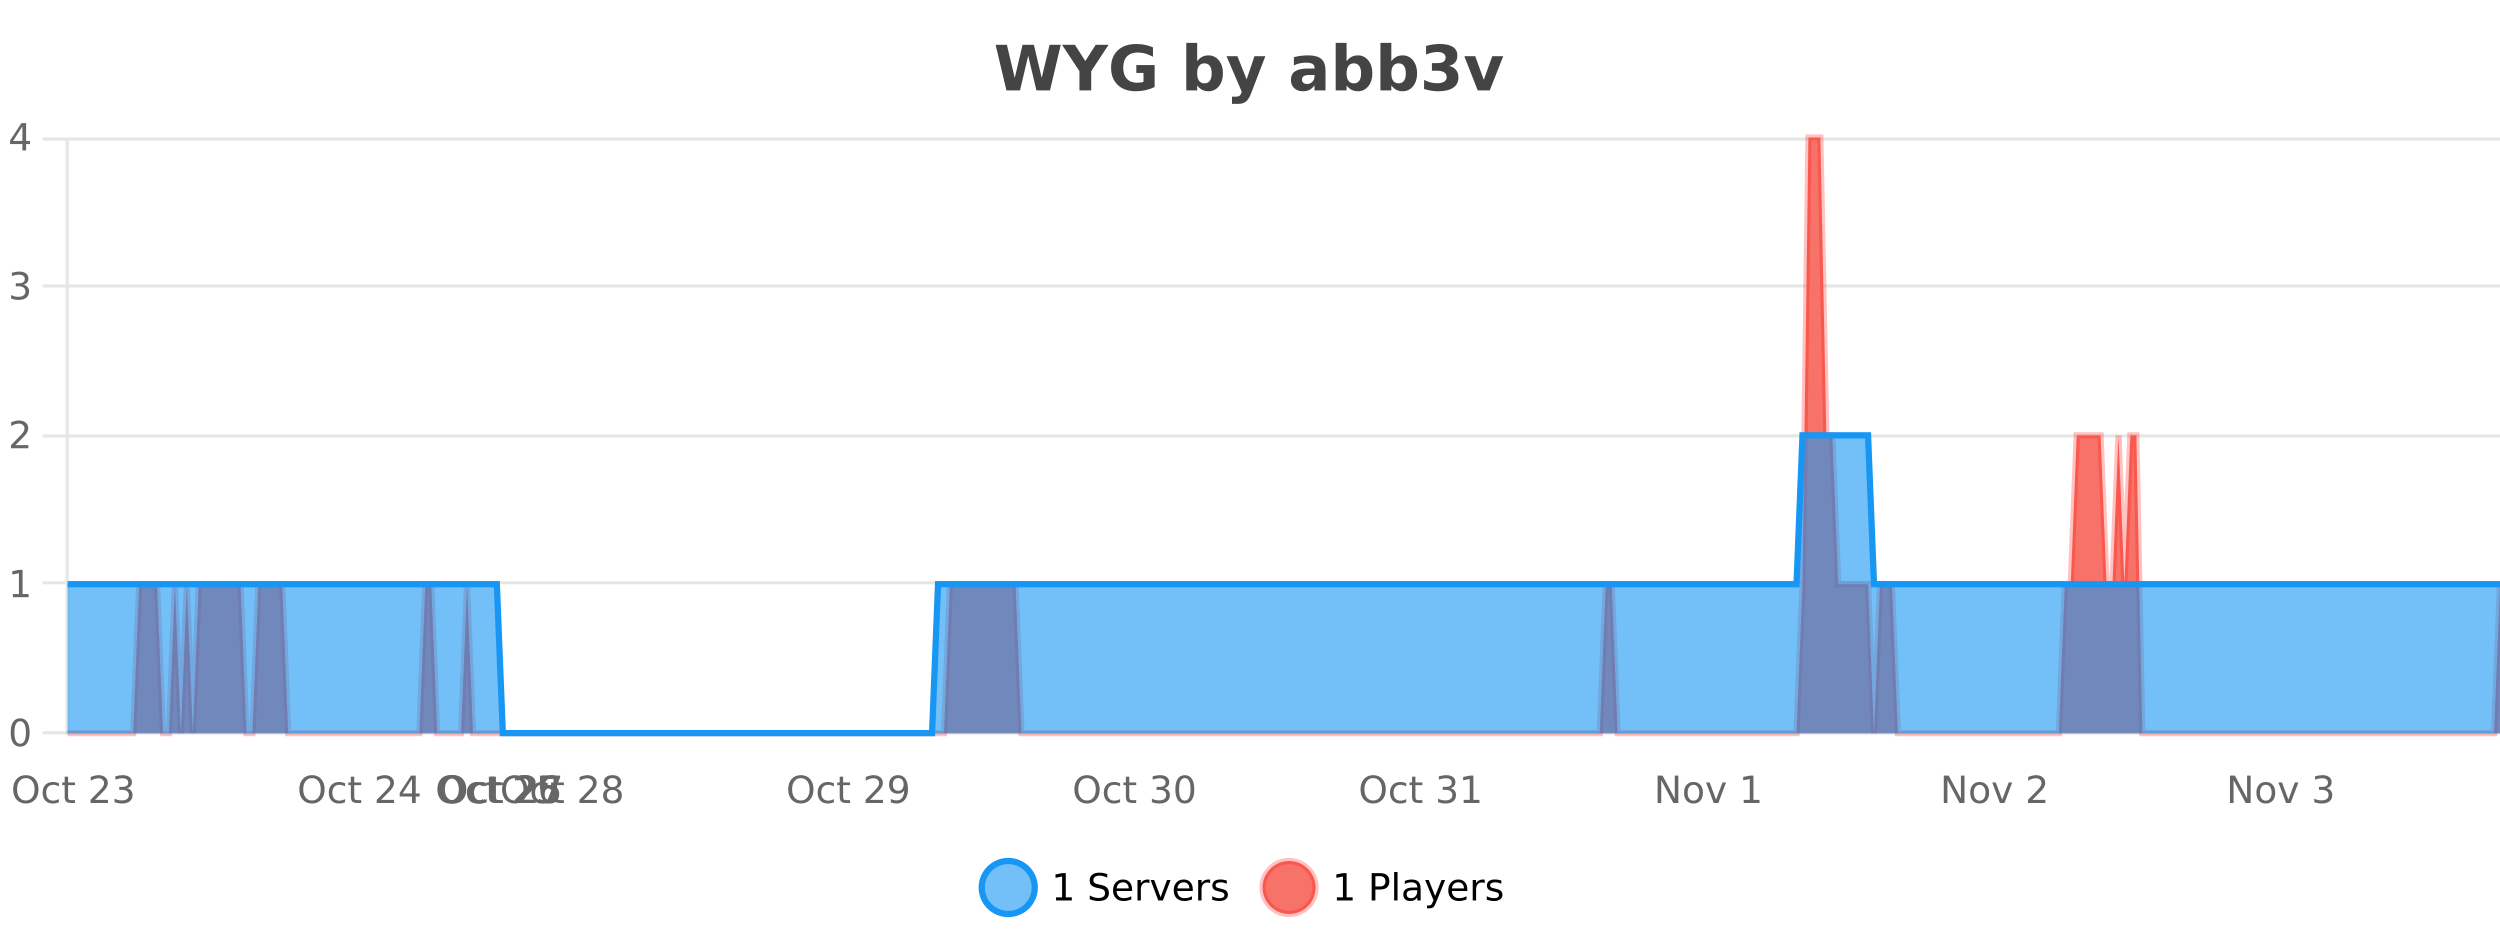 <?xml version="1.0" encoding="UTF-8"?>
<svg xmlns="http://www.w3.org/2000/svg" xmlns:xlink="http://www.w3.org/1999/xlink" width="800pt" height="300pt" viewBox="0 0 800 300" version="1.1">
<defs>
<clipPath id="clip1">
  <path d="M 285 263 L 360 263 L 360 300 L 285 300 Z M 285 263 "/>
</clipPath>
<clipPath id="clip2">
  <path d="M 375 263 L 450 263 L 450 300 L 375 300 Z M 375 263 "/>
</clipPath>
<clipPath id="clip3">
  <path d="M 21.633 44 L 800 44 L 800 234.602 L 21.633 234.602 Z M 21.633 44 "/>
</clipPath>
<clipPath id="clip4">
  <path d="M 20.633 43 L 800 43 L 800 235.602 L 20.633 235.602 Z M 20.633 43 "/>
</clipPath>
<clipPath id="clip5">
  <path d="M 21.633 139 L 800 139 L 800 234.602 L 21.633 234.602 Z M 21.633 139 "/>
</clipPath>
<clipPath id="clip6">
  <path d="M 20.633 111 L 800 111 L 800 235.602 L 20.633 235.602 Z M 20.633 111 "/>
</clipPath>
</defs>
<g id="surface1514121">
<rect x="0" y="0" width="800" height="300" style="fill:rgb(100%,100%,100%);fill-opacity:1;stroke:none;"/>
<path style="fill:none;stroke-width:1;stroke-linecap:butt;stroke-linejoin:miter;stroke:rgb(0%,0%,0%);stroke-opacity:0.098;stroke-miterlimit:10;" d="M 22 234.5 L 800 234.5 "/>
<path style="fill:none;stroke-width:1;stroke-linecap:butt;stroke-linejoin:miter;stroke:rgb(0%,0%,0%);stroke-opacity:0.098;stroke-miterlimit:10;" d="M 13.633 234.5 L 21 234.5 "/>
<path style="fill:none;stroke-width:1;stroke-linecap:butt;stroke-linejoin:miter;stroke:rgb(0%,0%,0%);stroke-opacity:0.098;stroke-miterlimit:10;" d="M 22 186.5 L 800 186.5 "/>
<path style="fill:none;stroke-width:1;stroke-linecap:butt;stroke-linejoin:miter;stroke:rgb(0%,0%,0%);stroke-opacity:0.098;stroke-miterlimit:10;" d="M 13.633 186.5 L 21 186.5 "/>
<path style="fill:none;stroke-width:1;stroke-linecap:butt;stroke-linejoin:miter;stroke:rgb(0%,0%,0%);stroke-opacity:0.098;stroke-miterlimit:10;" d="M 22 139.5 L 800 139.5 "/>
<path style="fill:none;stroke-width:1;stroke-linecap:butt;stroke-linejoin:miter;stroke:rgb(0%,0%,0%);stroke-opacity:0.098;stroke-miterlimit:10;" d="M 13.633 139.5 L 21 139.5 "/>
<path style="fill:none;stroke-width:1;stroke-linecap:butt;stroke-linejoin:miter;stroke:rgb(0%,0%,0%);stroke-opacity:0.098;stroke-miterlimit:10;" d="M 22 91.5 L 800 91.5 "/>
<path style="fill:none;stroke-width:1;stroke-linecap:butt;stroke-linejoin:miter;stroke:rgb(0%,0%,0%);stroke-opacity:0.098;stroke-miterlimit:10;" d="M 13.633 91.5 L 21 91.5 "/>
<path style="fill:none;stroke-width:1;stroke-linecap:butt;stroke-linejoin:miter;stroke:rgb(0%,0%,0%);stroke-opacity:0.098;stroke-miterlimit:10;" d="M 22 44.5 L 800 44.5 "/>
<path style="fill:none;stroke-width:1;stroke-linecap:butt;stroke-linejoin:miter;stroke:rgb(0%,0%,0%);stroke-opacity:0.098;stroke-miterlimit:10;" d="M 13.633 44.5 L 21 44.5 "/>
<path style=" stroke:none;fill-rule:nonzero;fill:rgb(9.02%,58.824%,95.294%);fill-opacity:0.6;" d="M 331.121 284 C 331.121 288.688 327.324 292.484 322.637 292.484 C 317.953 292.484 314.152 288.688 314.152 284 C 314.152 279.312 317.953 275.516 322.637 275.516 C 327.324 275.516 331.121 279.312 331.121 284 Z M 331.121 284 "/>
<g clip-path="url(#clip1)" clip-rule="nonzero">
<path style="fill:none;stroke-width:2;stroke-linecap:butt;stroke-linejoin:miter;stroke:rgb(9.02%,58.824%,95.294%);stroke-opacity:1;stroke-miterlimit:10;" d="M 331.121 284 C 331.121 288.688 327.324 292.484 322.637 292.484 C 317.953 292.484 314.152 288.688 314.152 284 C 314.152 279.312 317.953 275.516 322.637 275.516 C 327.324 275.516 331.121 279.312 331.121 284 Z M 331.121 284 "/>
</g>
<path style=" stroke:none;fill-rule:nonzero;fill:rgb(0%,0%,0%);fill-opacity:1;" d="M 337.938 287.156 L 339.875 287.156 L 339.875 280.484 L 337.766 280.906 L 337.766 279.828 L 339.859 279.406 L 341.047 279.406 L 341.047 287.156 L 342.984 287.156 L 342.984 288.156 L 337.938 288.156 Z M 354.32 279.688 L 354.32 280.844 C 353.871 280.637 353.445 280.48 353.039 280.375 C 352.641 280.262 352.262 280.203 351.898 280.203 C 351.25 280.203 350.75 280.328 350.398 280.578 C 350.055 280.828 349.883 281.188 349.883 281.656 C 349.883 282.043 349.996 282.336 350.227 282.531 C 350.453 282.73 350.898 282.887 351.555 283 L 352.258 283.156 C 353.141 283.324 353.793 283.621 354.211 284.047 C 354.637 284.465 354.852 285.027 354.852 285.734 C 354.852 286.59 354.562 287.234 353.992 287.672 C 353.43 288.109 352.594 288.328 351.492 288.328 C 351.086 288.328 350.648 288.281 350.18 288.188 C 349.711 288.094 349.227 287.953 348.727 287.766 L 348.727 286.547 C 349.203 286.82 349.672 287.023 350.133 287.156 C 350.602 287.293 351.055 287.359 351.492 287.359 C 352.168 287.359 352.688 287.23 353.055 286.969 C 353.43 286.699 353.617 286.32 353.617 285.828 C 353.617 285.402 353.48 285.07 353.211 284.828 C 352.949 284.578 352.516 284.398 351.914 284.281 L 351.195 284.141 C 350.309 283.965 349.668 283.688 349.273 283.312 C 348.887 282.938 348.695 282.418 348.695 281.75 C 348.695 280.969 348.965 280.359 349.508 279.922 C 350.047 279.477 350.797 279.25 351.758 279.25 C 352.172 279.25 352.59 279.289 353.008 279.359 C 353.434 279.434 353.871 279.543 354.32 279.688 Z M 362.266 284.609 L 362.266 285.125 L 357.297 285.125 C 357.348 285.875 357.57 286.445 357.969 286.828 C 358.375 287.215 358.93 287.406 359.641 287.406 C 360.055 287.406 360.457 287.359 360.844 287.266 C 361.238 287.164 361.629 287.008 362.016 286.797 L 362.016 287.828 C 361.617 287.984 361.219 288.105 360.812 288.188 C 360.406 288.281 359.992 288.328 359.578 288.328 C 358.535 288.328 357.707 288.027 357.094 287.422 C 356.477 286.809 356.172 285.98 356.172 284.938 C 356.172 283.867 356.461 283.016 357.047 282.391 C 357.629 281.758 358.41 281.438 359.391 281.438 C 360.273 281.438 360.973 281.727 361.484 282.297 C 362.004 282.859 362.266 283.633 362.266 284.609 Z M 361.188 284.281 C 361.176 283.699 361.008 283.23 360.688 282.875 C 360.363 282.523 359.938 282.344 359.406 282.344 C 358.801 282.344 358.316 282.516 357.953 282.859 C 357.598 283.203 357.395 283.684 357.344 284.297 Z M 367.836 282.594 C 367.711 282.531 367.574 282.484 367.43 282.453 C 367.293 282.414 367.137 282.391 366.961 282.391 C 366.355 282.391 365.887 282.59 365.555 282.984 C 365.23 283.383 365.07 283.953 365.07 284.703 L 365.07 288.156 L 363.992 288.156 L 363.992 281.594 L 365.07 281.594 L 365.07 282.609 C 365.297 282.215 365.594 281.922 365.961 281.734 C 366.324 281.539 366.766 281.438 367.289 281.438 C 367.359 281.438 367.438 281.445 367.523 281.453 C 367.617 281.465 367.715 281.48 367.82 281.5 Z M 368.195 281.594 L 369.336 281.594 L 371.383 287.094 L 373.445 281.594 L 374.586 281.594 L 372.117 288.156 L 370.648 288.156 Z M 381.688 284.609 L 381.688 285.125 L 376.719 285.125 C 376.77 285.875 376.992 286.445 377.391 286.828 C 377.797 287.215 378.352 287.406 379.062 287.406 C 379.477 287.406 379.879 287.359 380.266 287.266 C 380.66 287.164 381.051 287.008 381.438 286.797 L 381.438 287.828 C 381.039 287.984 380.641 288.105 380.234 288.188 C 379.828 288.281 379.414 288.328 379 288.328 C 377.957 288.328 377.129 288.027 376.516 287.422 C 375.898 286.809 375.594 285.98 375.594 284.938 C 375.594 283.867 375.883 283.016 376.469 282.391 C 377.051 281.758 377.832 281.438 378.812 281.438 C 379.695 281.438 380.395 281.727 380.906 282.297 C 381.426 282.859 381.688 283.633 381.688 284.609 Z M 380.609 284.281 C 380.598 283.699 380.43 283.23 380.109 282.875 C 379.785 282.523 379.359 282.344 378.828 282.344 C 378.223 282.344 377.738 282.516 377.375 282.859 C 377.02 283.203 376.816 283.684 376.766 284.297 Z M 387.258 282.594 C 387.133 282.531 386.996 282.484 386.852 282.453 C 386.715 282.414 386.559 282.391 386.383 282.391 C 385.777 282.391 385.309 282.59 384.977 282.984 C 384.652 283.383 384.492 283.953 384.492 284.703 L 384.492 288.156 L 383.414 288.156 L 383.414 281.594 L 384.492 281.594 L 384.492 282.609 C 384.719 282.215 385.016 281.922 385.383 281.734 C 385.746 281.539 386.188 281.438 386.711 281.438 C 386.781 281.438 386.859 281.445 386.945 281.453 C 387.039 281.465 387.137 281.48 387.242 281.5 Z M 392.562 281.781 L 392.562 282.812 C 392.258 282.656 391.941 282.543 391.609 282.469 C 391.285 282.387 390.945 282.344 390.594 282.344 C 390.062 282.344 389.66 282.43 389.391 282.594 C 389.117 282.75 388.984 282.996 388.984 283.328 C 388.984 283.578 389.078 283.777 389.266 283.922 C 389.461 284.059 389.852 284.188 390.438 284.312 L 390.797 284.406 C 391.566 284.562 392.113 284.793 392.438 285.094 C 392.758 285.398 392.922 285.812 392.922 286.344 C 392.922 286.961 392.676 287.445 392.188 287.797 C 391.707 288.152 391.047 288.328 390.203 288.328 C 389.848 288.328 389.477 288.289 389.094 288.219 C 388.719 288.156 388.32 288.059 387.906 287.922 L 387.906 286.797 C 388.301 287.008 388.691 287.164 389.078 287.266 C 389.461 287.371 389.848 287.422 390.234 287.422 C 390.734 287.422 391.117 287.34 391.391 287.172 C 391.672 286.996 391.812 286.746 391.812 286.422 C 391.812 286.133 391.711 285.906 391.516 285.75 C 391.316 285.594 390.883 285.445 390.219 285.297 L 389.844 285.219 C 389.176 285.074 388.691 284.855 388.391 284.562 C 388.098 284.273 387.953 283.875 387.953 283.375 C 387.953 282.75 388.172 282.273 388.609 281.938 C 389.047 281.605 389.664 281.438 390.469 281.438 C 390.863 281.438 391.238 281.469 391.594 281.531 C 391.945 281.586 392.27 281.668 392.562 281.781 Z M 332.637 277.016 "/>
<path style=" stroke:none;fill-rule:nonzero;fill:rgb(96.863%,44.706%,40.784%);fill-opacity:1;" d="M 420.988 284 C 420.988 288.688 417.191 292.484 412.504 292.484 C 407.82 292.484 404.02 288.688 404.02 284 C 404.02 279.312 407.82 275.516 412.504 275.516 C 417.191 275.516 420.988 279.312 420.988 284 Z M 420.988 284 "/>
<g clip-path="url(#clip2)" clip-rule="nonzero">
<path style="fill:none;stroke-width:2;stroke-linecap:butt;stroke-linejoin:miter;stroke:rgb(100%,4.706%,0%);stroke-opacity:0.247;stroke-miterlimit:10;" d="M 420.988 284 C 420.988 288.688 417.191 292.484 412.504 292.484 C 407.82 292.484 404.02 288.688 404.02 284 C 404.02 279.312 407.82 275.516 412.504 275.516 C 417.191 275.516 420.988 279.312 420.988 284 Z M 420.988 284 "/>
</g>
<path style=" stroke:none;fill-rule:nonzero;fill:rgb(0%,0%,0%);fill-opacity:1;" d="M 427.805 287.156 L 429.742 287.156 L 429.742 280.484 L 427.633 280.906 L 427.633 279.828 L 429.727 279.406 L 430.914 279.406 L 430.914 287.156 L 432.852 287.156 L 432.852 288.156 L 427.805 288.156 Z M 440.125 280.375 L 440.125 283.672 L 441.609 283.672 C 442.16 283.672 442.586 283.531 442.891 283.25 C 443.191 282.961 443.344 282.547 443.344 282.016 C 443.344 281.496 443.191 281.094 442.891 280.812 C 442.586 280.523 442.16 280.375 441.609 280.375 Z M 438.938 279.406 L 441.609 279.406 C 442.598 279.406 443.344 279.633 443.844 280.078 C 444.344 280.516 444.594 281.164 444.594 282.016 C 444.594 282.883 444.344 283.539 443.844 283.984 C 443.344 284.422 442.598 284.641 441.609 284.641 L 440.125 284.641 L 440.125 288.156 L 438.938 288.156 Z M 446.129 279.031 L 447.207 279.031 L 447.207 288.156 L 446.129 288.156 Z M 452.445 284.859 C 451.578 284.859 450.977 284.961 450.633 285.156 C 450.297 285.355 450.133 285.695 450.133 286.172 C 450.133 286.559 450.258 286.867 450.508 287.094 C 450.766 287.312 451.109 287.422 451.539 287.422 C 452.141 287.422 452.621 287.215 452.977 286.797 C 453.34 286.371 453.523 285.805 453.523 285.094 L 453.523 284.859 Z M 454.602 284.406 L 454.602 288.156 L 453.523 288.156 L 453.523 287.156 C 453.273 287.555 452.965 287.852 452.602 288.047 C 452.234 288.234 451.789 288.328 451.258 288.328 C 450.578 288.328 450.043 288.141 449.648 287.766 C 449.25 287.383 449.055 286.875 449.055 286.25 C 449.055 285.512 449.297 284.953 449.789 284.578 C 450.289 284.203 451.027 284.016 452.008 284.016 L 453.523 284.016 L 453.523 283.906 C 453.523 283.406 453.355 283.023 453.023 282.75 C 452.699 282.48 452.246 282.344 451.664 282.344 C 451.289 282.344 450.918 282.391 450.555 282.484 C 450.199 282.578 449.859 282.715 449.539 282.891 L 449.539 281.891 C 449.934 281.734 450.312 281.621 450.68 281.547 C 451.055 281.477 451.418 281.438 451.773 281.438 C 452.719 281.438 453.43 281.684 453.898 282.172 C 454.367 282.664 454.602 283.406 454.602 284.406 Z M 459.551 288.766 C 459.246 289.547 458.949 290.055 458.66 290.297 C 458.367 290.535 457.98 290.656 457.504 290.656 L 456.645 290.656 L 456.645 289.75 L 457.27 289.75 C 457.57 289.75 457.801 289.676 457.957 289.531 C 458.121 289.395 458.305 289.066 458.504 288.547 L 458.707 288.047 L 456.051 281.594 L 457.191 281.594 L 459.238 286.719 L 461.301 281.594 L 462.441 281.594 Z M 469.543 284.609 L 469.543 285.125 L 464.574 285.125 C 464.625 285.875 464.848 286.445 465.246 286.828 C 465.652 287.215 466.207 287.406 466.918 287.406 C 467.332 287.406 467.734 287.359 468.121 287.266 C 468.516 287.164 468.906 287.008 469.293 286.797 L 469.293 287.828 C 468.895 287.984 468.496 288.105 468.09 288.188 C 467.684 288.281 467.27 288.328 466.855 288.328 C 465.812 288.328 464.984 288.027 464.371 287.422 C 463.754 286.809 463.449 285.98 463.449 284.938 C 463.449 283.867 463.738 283.016 464.324 282.391 C 464.906 281.758 465.688 281.438 466.668 281.438 C 467.551 281.438 468.25 281.727 468.762 282.297 C 469.281 282.859 469.543 283.633 469.543 284.609 Z M 468.465 284.281 C 468.453 283.699 468.285 283.23 467.965 282.875 C 467.641 282.523 467.215 282.344 466.684 282.344 C 466.078 282.344 465.594 282.516 465.23 282.859 C 464.875 283.203 464.672 283.684 464.621 284.297 Z M 475.113 282.594 C 474.988 282.531 474.852 282.484 474.707 282.453 C 474.57 282.414 474.414 282.391 474.238 282.391 C 473.633 282.391 473.164 282.59 472.832 282.984 C 472.508 283.383 472.348 283.953 472.348 284.703 L 472.348 288.156 L 471.27 288.156 L 471.27 281.594 L 472.348 281.594 L 472.348 282.609 C 472.574 282.215 472.871 281.922 473.238 281.734 C 473.602 281.539 474.043 281.438 474.566 281.438 C 474.637 281.438 474.715 281.445 474.801 281.453 C 474.895 281.465 474.992 281.48 475.098 281.5 Z M 480.422 281.781 L 480.422 282.812 C 480.117 282.656 479.801 282.543 479.469 282.469 C 479.145 282.387 478.805 282.344 478.453 282.344 C 477.922 282.344 477.52 282.43 477.25 282.594 C 476.977 282.75 476.844 282.996 476.844 283.328 C 476.844 283.578 476.938 283.777 477.125 283.922 C 477.32 284.059 477.711 284.188 478.297 284.312 L 478.656 284.406 C 479.426 284.562 479.973 284.793 480.297 285.094 C 480.617 285.398 480.781 285.812 480.781 286.344 C 480.781 286.961 480.535 287.445 480.047 287.797 C 479.566 288.152 478.906 288.328 478.062 288.328 C 477.707 288.328 477.336 288.289 476.953 288.219 C 476.578 288.156 476.18 288.059 475.766 287.922 L 475.766 286.797 C 476.16 287.008 476.551 287.164 476.938 287.266 C 477.32 287.371 477.707 287.422 478.094 287.422 C 478.594 287.422 478.977 287.34 479.25 287.172 C 479.531 286.996 479.672 286.746 479.672 286.422 C 479.672 286.133 479.57 285.906 479.375 285.75 C 479.176 285.594 478.742 285.445 478.078 285.297 L 477.703 285.219 C 477.035 285.074 476.551 284.855 476.25 284.562 C 475.957 284.273 475.812 283.875 475.812 283.375 C 475.812 282.75 476.031 282.273 476.469 281.938 C 476.906 281.605 477.523 281.438 478.328 281.438 C 478.723 281.438 479.098 281.469 479.453 281.531 C 479.805 281.586 480.129 281.668 480.422 281.781 Z M 422.504 277.016 "/>
<path style=" stroke:none;fill-rule:nonzero;fill:rgb(26.667%,26.667%,26.667%);fill-opacity:1;" d="M 318.594 14.344 L 322.203 14.344 L 324.719 24.938 L 327.219 14.344 L 330.844 14.344 L 333.344 24.938 L 335.859 14.344 L 339.438 14.344 L 336 28.922 L 331.656 28.922 L 329.016 17.844 L 326.406 28.922 L 322.062 28.922 Z M 339.859 14.344 L 343.984 14.344 L 347.297 19.531 L 350.625 14.344 L 354.734 14.344 L 349.188 22.781 L 349.188 28.922 L 345.422 28.922 L 345.422 22.781 Z M 369.48 27.844 C 368.543 28.293 367.566 28.633 366.559 28.859 C 365.559 29.086 364.516 29.203 363.434 29.203 C 361.004 29.203 359.082 28.527 357.668 27.172 C 356.25 25.809 355.543 23.965 355.543 21.641 C 355.543 19.297 356.262 17.453 357.699 16.109 C 359.145 14.758 361.129 14.078 363.652 14.078 C 364.621 14.078 365.547 14.172 366.434 14.359 C 367.316 14.539 368.156 14.805 368.949 15.156 L 368.949 18.172 C 368.137 17.715 367.324 17.371 366.512 17.141 C 365.707 16.914 364.906 16.797 364.105 16.797 C 362.605 16.797 361.449 17.219 360.637 18.062 C 359.832 18.898 359.434 20.09 359.434 21.641 C 359.434 23.184 359.824 24.375 360.605 25.219 C 361.387 26.062 362.496 26.484 363.934 26.484 C 364.316 26.484 364.676 26.461 365.012 26.406 C 365.355 26.355 365.656 26.277 365.918 26.172 L 365.918 23.344 L 363.621 23.344 L 363.621 20.828 L 369.48 20.828 Z M 385.422 26.672 C 386.172 26.672 386.742 26.402 387.141 25.859 C 387.535 25.309 387.734 24.512 387.734 23.469 C 387.734 22.43 387.535 21.637 387.141 21.094 C 386.742 20.543 386.172 20.266 385.422 20.266 C 384.672 20.266 384.094 20.543 383.688 21.094 C 383.289 21.637 383.094 22.43 383.094 23.469 C 383.094 24.5 383.289 25.293 383.688 25.844 C 384.094 26.398 384.672 26.672 385.422 26.672 Z M 383.094 19.578 C 383.582 18.945 384.117 18.477 384.703 18.172 C 385.285 17.871 385.957 17.719 386.719 17.719 C 388.07 17.719 389.18 18.258 390.047 19.328 C 390.91 20.402 391.344 21.781 391.344 23.469 C 391.344 25.148 390.91 26.523 390.047 27.594 C 389.18 28.668 388.07 29.203 386.719 29.203 C 385.957 29.203 385.285 29.051 384.703 28.75 C 384.117 28.449 383.582 27.98 383.094 27.344 L 383.094 28.922 L 379.609 28.922 L 379.609 13.719 L 383.094 13.719 Z M 392.488 17.984 L 395.973 17.984 L 398.926 25.406 L 401.426 17.984 L 404.91 17.984 L 400.316 29.953 C 399.855 31.172 399.316 32.02 398.691 32.5 C 398.074 32.988 397.27 33.234 396.27 33.234 L 394.238 33.234 L 394.238 30.938 L 395.332 30.938 C 395.926 30.938 396.355 30.844 396.629 30.656 C 396.898 30.469 397.105 30.129 397.254 29.641 L 397.363 29.344 Z M 418.816 24 C 418.086 24 417.539 24.125 417.176 24.375 C 416.809 24.617 416.629 24.98 416.629 25.469 C 416.629 25.906 416.773 26.25 417.066 26.5 C 417.367 26.75 417.777 26.875 418.301 26.875 C 418.957 26.875 419.508 26.641 419.957 26.172 C 420.414 25.703 420.645 25.117 420.645 24.406 L 420.645 24 Z M 424.16 22.688 L 424.16 28.922 L 420.645 28.922 L 420.645 27.297 C 420.176 27.965 419.645 28.449 419.051 28.75 C 418.465 29.051 417.754 29.203 416.91 29.203 C 415.785 29.203 414.867 28.875 414.16 28.219 C 413.449 27.555 413.098 26.695 413.098 25.641 C 413.098 24.359 413.535 23.422 414.41 22.828 C 415.293 22.227 416.684 21.922 418.582 21.922 L 420.645 21.922 L 420.645 21.641 C 420.645 21.09 420.426 20.688 419.988 20.438 C 419.551 20.18 418.867 20.047 417.941 20.047 C 417.191 20.047 416.492 20.125 415.848 20.281 C 415.199 20.43 414.602 20.648 414.051 20.938 L 414.051 18.281 C 414.801 18.094 415.551 17.953 416.301 17.859 C 417.059 17.766 417.82 17.719 418.582 17.719 C 420.551 17.719 421.973 18.109 422.848 18.891 C 423.723 19.664 424.16 20.93 424.16 22.688 Z M 433.234 26.672 C 433.984 26.672 434.555 26.402 434.953 25.859 C 435.348 25.309 435.547 24.512 435.547 23.469 C 435.547 22.43 435.348 21.637 434.953 21.094 C 434.555 20.543 433.984 20.266 433.234 20.266 C 432.484 20.266 431.906 20.543 431.5 21.094 C 431.102 21.637 430.906 22.43 430.906 23.469 C 430.906 24.5 431.102 25.293 431.5 25.844 C 431.906 26.398 432.484 26.672 433.234 26.672 Z M 430.906 19.578 C 431.395 18.945 431.93 18.477 432.516 18.172 C 433.098 17.871 433.77 17.719 434.531 17.719 C 435.883 17.719 436.992 18.258 437.859 19.328 C 438.723 20.402 439.156 21.781 439.156 23.469 C 439.156 25.148 438.723 26.523 437.859 27.594 C 436.992 28.668 435.883 29.203 434.531 29.203 C 433.77 29.203 433.098 29.051 432.516 28.75 C 431.93 28.449 431.395 27.98 430.906 27.344 L 430.906 28.922 L 427.422 28.922 L 427.422 13.719 L 430.906 13.719 Z M 447.551 26.672 C 448.301 26.672 448.871 26.402 449.27 25.859 C 449.664 25.309 449.863 24.512 449.863 23.469 C 449.863 22.43 449.664 21.637 449.27 21.094 C 448.871 20.543 448.301 20.266 447.551 20.266 C 446.801 20.266 446.223 20.543 445.816 21.094 C 445.418 21.637 445.223 22.43 445.223 23.469 C 445.223 24.5 445.418 25.293 445.816 25.844 C 446.223 26.398 446.801 26.672 447.551 26.672 Z M 445.223 19.578 C 445.711 18.945 446.246 18.477 446.832 18.172 C 447.414 17.871 448.086 17.719 448.848 17.719 C 450.199 17.719 451.309 18.258 452.176 19.328 C 453.039 20.402 453.473 21.781 453.473 23.469 C 453.473 25.148 453.039 26.523 452.176 27.594 C 451.309 28.668 450.199 29.203 448.848 29.203 C 448.086 29.203 447.414 29.051 446.832 28.75 C 446.246 28.449 445.711 27.98 445.223 27.344 L 445.223 28.922 L 441.738 28.922 L 441.738 13.719 L 445.223 13.719 Z M 463.68 21.062 C 464.668 21.312 465.418 21.758 465.93 22.391 C 466.438 23.016 466.695 23.812 466.695 24.781 C 466.695 26.23 466.137 27.328 465.023 28.078 C 463.918 28.828 462.309 29.203 460.195 29.203 C 459.445 29.203 458.688 29.141 457.93 29.016 C 457.18 28.902 456.438 28.727 455.711 28.484 L 455.711 25.578 C 456.406 25.934 457.102 26.199 457.789 26.375 C 458.484 26.555 459.172 26.641 459.852 26.641 C 460.84 26.641 461.602 26.469 462.133 26.125 C 462.664 25.781 462.93 25.289 462.93 24.641 C 462.93 23.977 462.656 23.477 462.117 23.141 C 461.574 22.797 460.773 22.625 459.711 22.625 L 458.211 22.625 L 458.211 20.203 L 459.789 20.203 C 460.734 20.203 461.438 20.059 461.898 19.766 C 462.355 19.465 462.586 19.012 462.586 18.406 C 462.586 17.844 462.359 17.414 461.914 17.109 C 461.465 16.797 460.828 16.641 460.008 16.641 C 459.402 16.641 458.789 16.715 458.164 16.859 C 457.547 16.996 456.938 17.195 456.336 17.453 L 456.336 14.703 C 457.074 14.496 457.809 14.34 458.539 14.234 C 459.266 14.133 459.98 14.078 460.68 14.078 C 462.574 14.078 463.992 14.391 464.93 15.016 C 465.875 15.633 466.352 16.562 466.352 17.812 C 466.352 18.668 466.125 19.371 465.68 19.922 C 465.23 20.465 464.562 20.844 463.68 21.062 Z M 468.578 17.984 L 472.078 17.984 L 474.812 25.547 L 477.516 17.984 L 481.031 17.984 L 476.719 28.922 L 472.875 28.922 Z M 318 10.359 "/>
<path style="fill:none;stroke-width:1;stroke-linecap:butt;stroke-linejoin:miter;stroke:rgb(0%,0%,0%);stroke-opacity:0.098;stroke-miterlimit:10;" d="M 21 234.5 L 801 234.5 "/>
<path style=" stroke:none;fill-rule:nonzero;fill:rgb(40%,40%,40%);fill-opacity:1;" d="M 8.277 249 C 7.41 249 6.723 249.324 6.215 249.969 C 5.715 250.605 5.465 251.48 5.465 252.594 C 5.465 253.688 5.715 254.559 6.215 255.203 C 6.723 255.84 7.41 256.156 8.277 256.156 C 9.129 256.156 9.809 255.84 10.309 255.203 C 10.816 254.559 11.074 253.688 11.074 252.594 C 11.074 251.48 10.816 250.605 10.309 249.969 C 9.809 249.324 9.129 249 8.277 249 Z M 8.277 248.047 C 9.496 248.047 10.469 248.461 11.199 249.281 C 11.938 250.105 12.309 251.211 12.309 252.594 C 12.309 253.969 11.938 255.07 11.199 255.891 C 10.469 256.715 9.496 257.125 8.277 257.125 C 7.047 257.125 6.062 256.715 5.324 255.891 C 4.582 255.07 4.215 253.969 4.215 252.594 C 4.215 251.211 4.582 250.105 5.324 249.281 C 6.062 248.461 7.047 248.047 8.277 248.047 Z M 18.848 250.641 L 18.848 251.656 C 18.535 251.48 18.227 251.352 17.926 251.266 C 17.621 251.184 17.316 251.141 17.004 251.141 C 16.293 251.141 15.746 251.367 15.363 251.812 C 14.977 252.25 14.785 252.871 14.785 253.672 C 14.785 254.477 14.977 255.102 15.363 255.547 C 15.746 255.984 16.293 256.203 17.004 256.203 C 17.316 256.203 17.621 256.164 17.926 256.078 C 18.227 255.996 18.535 255.871 18.848 255.703 L 18.848 256.703 C 18.543 256.84 18.23 256.945 17.91 257.016 C 17.586 257.086 17.242 257.125 16.879 257.125 C 15.887 257.125 15.102 256.82 14.52 256.203 C 13.934 255.578 13.645 254.734 13.645 253.672 C 13.645 252.609 13.934 251.773 14.52 251.156 C 15.113 250.543 15.926 250.234 16.957 250.234 C 17.277 250.234 17.598 250.273 17.91 250.344 C 18.23 250.406 18.543 250.508 18.848 250.641 Z M 21.789 248.531 L 21.789 250.391 L 24.008 250.391 L 24.008 251.234 L 21.789 251.234 L 21.789 254.797 C 21.789 255.328 21.859 255.672 22.008 255.828 C 22.152 255.977 22.449 256.047 22.898 256.047 L 24.008 256.047 L 24.008 256.953 L 22.898 256.953 C 22.062 256.953 21.484 256.797 21.164 256.484 C 20.852 256.172 20.695 255.609 20.695 254.797 L 20.695 251.234 L 19.914 251.234 L 19.914 250.391 L 20.695 250.391 L 20.695 248.531 Z M 30.402 255.953 L 34.543 255.953 L 34.543 256.953 L 28.98 256.953 L 28.98 255.953 C 29.426 255.496 30.035 254.875 30.809 254.094 C 31.59 253.305 32.078 252.793 32.277 252.562 C 32.66 252.148 32.926 251.793 33.074 251.5 C 33.23 251.199 33.309 250.906 33.309 250.625 C 33.309 250.156 33.141 249.777 32.809 249.484 C 32.484 249.195 32.062 249.047 31.543 249.047 C 31.168 249.047 30.77 249.109 30.355 249.234 C 29.949 249.359 29.512 249.559 29.043 249.828 L 29.043 248.625 C 29.52 248.438 29.965 248.297 30.371 248.203 C 30.785 248.102 31.168 248.047 31.512 248.047 C 32.418 248.047 33.141 248.277 33.684 248.734 C 34.223 249.184 34.496 249.789 34.496 250.547 C 34.496 250.902 34.426 251.242 34.293 251.562 C 34.156 251.887 33.91 252.266 33.559 252.703 C 33.453 252.82 33.141 253.148 32.621 253.688 C 32.098 254.23 31.359 254.984 30.402 255.953 Z M 40.617 252.234 C 41.18 252.359 41.617 252.617 41.93 253 C 42.25 253.375 42.414 253.844 42.414 254.406 C 42.414 255.273 42.117 255.945 41.523 256.422 C 40.93 256.891 40.086 257.125 38.992 257.125 C 38.625 257.125 38.246 257.086 37.852 257.016 C 37.465 256.945 37.07 256.836 36.664 256.688 L 36.664 255.547 C 36.984 255.734 37.34 255.883 37.727 255.984 C 38.121 256.078 38.531 256.125 38.961 256.125 C 39.699 256.125 40.262 255.98 40.648 255.688 C 41.043 255.398 41.242 254.969 41.242 254.406 C 41.242 253.898 41.059 253.496 40.695 253.203 C 40.328 252.914 39.828 252.766 39.195 252.766 L 38.164 252.766 L 38.164 251.797 L 39.242 251.797 C 39.812 251.797 40.258 251.684 40.57 251.453 C 40.883 251.215 41.039 250.875 41.039 250.438 C 41.039 249.992 40.875 249.648 40.555 249.406 C 40.242 249.168 39.789 249.047 39.195 249.047 C 38.859 249.047 38.508 249.086 38.133 249.156 C 37.766 249.219 37.359 249.324 36.914 249.469 L 36.914 248.422 C 37.371 248.297 37.793 248.203 38.18 248.141 C 38.574 248.078 38.945 248.047 39.289 248.047 C 40.195 248.047 40.906 248.25 41.43 248.656 C 41.949 249.062 42.211 249.617 42.211 250.312 C 42.211 250.805 42.07 251.215 41.789 251.547 C 41.516 251.883 41.125 252.109 40.617 252.234 Z M 3.543 245.816 "/>
<path style=" stroke:none;fill-rule:nonzero;fill:rgb(40%,40%,40%);fill-opacity:1;" d="M 99.848 249 C 98.98 249 98.293 249.324 97.785 249.969 C 97.285 250.605 97.035 251.48 97.035 252.594 C 97.035 253.688 97.285 254.559 97.785 255.203 C 98.293 255.84 98.98 256.156 99.848 256.156 C 100.699 256.156 101.379 255.84 101.879 255.203 C 102.387 254.559 102.645 253.688 102.645 252.594 C 102.645 251.48 102.387 250.605 101.879 249.969 C 101.379 249.324 100.699 249 99.848 249 Z M 99.848 248.047 C 101.066 248.047 102.039 248.461 102.77 249.281 C 103.508 250.105 103.879 251.211 103.879 252.594 C 103.879 253.969 103.508 255.07 102.77 255.891 C 102.039 256.715 101.066 257.125 99.848 257.125 C 98.617 257.125 97.633 256.715 96.895 255.891 C 96.152 255.07 95.785 253.969 95.785 252.594 C 95.785 251.211 96.152 250.105 96.895 249.281 C 97.633 248.461 98.617 248.047 99.848 248.047 Z M 110.418 250.641 L 110.418 251.656 C 110.105 251.48 109.797 251.352 109.496 251.266 C 109.191 251.184 108.887 251.141 108.574 251.141 C 107.863 251.141 107.316 251.367 106.934 251.812 C 106.547 252.25 106.355 252.871 106.355 253.672 C 106.355 254.477 106.547 255.102 106.934 255.547 C 107.316 255.984 107.863 256.203 108.574 256.203 C 108.887 256.203 109.191 256.164 109.496 256.078 C 109.797 255.996 110.105 255.871 110.418 255.703 L 110.418 256.703 C 110.113 256.84 109.801 256.945 109.48 257.016 C 109.156 257.086 108.812 257.125 108.449 257.125 C 107.457 257.125 106.672 256.82 106.09 256.203 C 105.504 255.578 105.215 254.734 105.215 253.672 C 105.215 252.609 105.504 251.773 106.09 251.156 C 106.684 250.543 107.496 250.234 108.527 250.234 C 108.848 250.234 109.168 250.273 109.48 250.344 C 109.801 250.406 110.113 250.508 110.418 250.641 Z M 113.359 248.531 L 113.359 250.391 L 115.578 250.391 L 115.578 251.234 L 113.359 251.234 L 113.359 254.797 C 113.359 255.328 113.43 255.672 113.578 255.828 C 113.723 255.977 114.02 256.047 114.469 256.047 L 115.578 256.047 L 115.578 256.953 L 114.469 256.953 C 113.633 256.953 113.055 256.797 112.734 256.484 C 112.422 256.172 112.266 255.609 112.266 254.797 L 112.266 251.234 L 111.484 251.234 L 111.484 250.391 L 112.266 250.391 L 112.266 248.531 Z M 121.973 255.953 L 126.113 255.953 L 126.113 256.953 L 120.551 256.953 L 120.551 255.953 C 120.996 255.496 121.605 254.875 122.379 254.094 C 123.16 253.305 123.648 252.793 123.848 252.562 C 124.23 252.148 124.496 251.793 124.645 251.5 C 124.801 251.199 124.879 250.906 124.879 250.625 C 124.879 250.156 124.711 249.777 124.379 249.484 C 124.055 249.195 123.633 249.047 123.113 249.047 C 122.738 249.047 122.34 249.109 121.926 249.234 C 121.52 249.359 121.082 249.559 120.613 249.828 L 120.613 248.625 C 121.09 248.438 121.535 248.297 121.941 248.203 C 122.355 248.102 122.738 248.047 123.082 248.047 C 123.988 248.047 124.711 248.277 125.254 248.734 C 125.793 249.184 126.066 249.789 126.066 250.547 C 126.066 250.902 125.996 251.242 125.863 251.562 C 125.727 251.887 125.48 252.266 125.129 252.703 C 125.023 252.82 124.711 253.148 124.191 253.688 C 123.668 254.23 122.93 254.984 121.973 255.953 Z M 131.844 249.234 L 128.859 253.906 L 131.844 253.906 Z M 131.531 248.203 L 133.031 248.203 L 133.031 253.906 L 134.281 253.906 L 134.281 254.891 L 133.031 254.891 L 133.031 256.953 L 131.844 256.953 L 131.844 254.891 L 127.906 254.891 L 127.906 253.75 Z M 95.113 245.816 "/>
<path style=" stroke:none;fill-rule:nonzero;fill:rgb(40%,40%,40%);fill-opacity:1;" d="M 144.027 249 C 143.16 249 142.473 249.324 141.965 249.969 C 141.465 250.605 141.215 251.48 141.215 252.594 C 141.215 253.688 141.465 254.559 141.965 255.203 C 142.473 255.84 143.16 256.156 144.027 256.156 C 144.879 256.156 145.559 255.84 146.059 255.203 C 146.566 254.559 146.824 253.688 146.824 252.594 C 146.824 251.48 146.566 250.605 146.059 249.969 C 145.559 249.324 144.879 249 144.027 249 Z M 144.027 248.047 C 145.246 248.047 146.219 248.461 146.949 249.281 C 147.688 250.105 148.059 251.211 148.059 252.594 C 148.059 253.969 147.688 255.07 146.949 255.891 C 146.219 256.715 145.246 257.125 144.027 257.125 C 142.797 257.125 141.812 256.715 141.074 255.891 C 140.332 255.07 139.965 253.969 139.965 252.594 C 139.965 251.211 140.332 250.105 141.074 249.281 C 141.812 248.461 142.797 248.047 144.027 248.047 Z M 154.598 250.641 L 154.598 251.656 C 154.285 251.48 153.977 251.352 153.676 251.266 C 153.371 251.184 153.066 251.141 152.754 251.141 C 152.043 251.141 151.496 251.367 151.113 251.812 C 150.727 252.25 150.535 252.871 150.535 253.672 C 150.535 254.477 150.727 255.102 151.113 255.547 C 151.496 255.984 152.043 256.203 152.754 256.203 C 153.066 256.203 153.371 256.164 153.676 256.078 C 153.977 255.996 154.285 255.871 154.598 255.703 L 154.598 256.703 C 154.293 256.84 153.98 256.945 153.66 257.016 C 153.336 257.086 152.992 257.125 152.629 257.125 C 151.637 257.125 150.852 256.82 150.27 256.203 C 149.684 255.578 149.395 254.734 149.395 253.672 C 149.395 252.609 149.684 251.773 150.27 251.156 C 150.863 250.543 151.676 250.234 152.707 250.234 C 153.027 250.234 153.348 250.273 153.66 250.344 C 153.98 250.406 154.293 250.508 154.598 250.641 Z M 157.539 248.531 L 157.539 250.391 L 159.758 250.391 L 159.758 251.234 L 157.539 251.234 L 157.539 254.797 C 157.539 255.328 157.609 255.672 157.758 255.828 C 157.902 255.977 158.199 256.047 158.648 256.047 L 159.758 256.047 L 159.758 256.953 L 158.648 256.953 C 157.812 256.953 157.234 256.797 156.914 256.484 C 156.602 256.172 156.445 255.609 156.445 254.797 L 156.445 251.234 L 155.664 251.234 L 155.664 250.391 L 156.445 250.391 L 156.445 248.531 Z M 166.152 255.953 L 170.293 255.953 L 170.293 256.953 L 164.73 256.953 L 164.73 255.953 C 165.176 255.496 165.785 254.875 166.559 254.094 C 167.34 253.305 167.828 252.793 168.027 252.562 C 168.41 252.148 168.676 251.793 168.824 251.5 C 168.98 251.199 169.059 250.906 169.059 250.625 C 169.059 250.156 168.891 249.777 168.559 249.484 C 168.234 249.195 167.812 249.047 167.293 249.047 C 166.918 249.047 166.52 249.109 166.105 249.234 C 165.699 249.359 165.262 249.559 164.793 249.828 L 164.793 248.625 C 165.27 248.438 165.715 248.297 166.121 248.203 C 166.535 248.102 166.918 248.047 167.262 248.047 C 168.168 248.047 168.891 248.277 169.434 248.734 C 169.973 249.184 170.246 249.789 170.246 250.547 C 170.246 250.902 170.176 251.242 170.043 251.562 C 169.906 251.887 169.66 252.266 169.309 252.703 C 169.203 252.82 168.891 253.148 168.371 253.688 C 167.848 254.23 167.109 254.984 166.152 255.953 Z M 172.789 248.203 L 177.43 248.203 L 177.43 249.203 L 173.867 249.203 L 173.867 251.344 C 174.043 251.281 174.215 251.242 174.383 251.219 C 174.559 251.188 174.73 251.172 174.898 251.172 C 175.875 251.172 176.652 251.445 177.227 251.984 C 177.797 252.516 178.086 253.234 178.086 254.141 C 178.086 255.09 177.789 255.824 177.195 256.344 C 176.609 256.867 175.789 257.125 174.727 257.125 C 174.352 257.125 173.969 257.094 173.586 257.031 C 173.211 256.969 172.82 256.875 172.414 256.75 L 172.414 255.562 C 172.766 255.75 173.133 255.891 173.508 255.984 C 173.883 256.078 174.277 256.125 174.695 256.125 C 175.371 256.125 175.906 255.949 176.305 255.594 C 176.699 255.242 176.898 254.758 176.898 254.141 C 176.898 253.539 176.699 253.059 176.305 252.703 C 175.906 252.352 175.371 252.172 174.695 252.172 C 174.383 252.172 174.062 252.211 173.742 252.281 C 173.43 252.344 173.109 252.449 172.789 252.594 Z M 139.293 245.816 "/>
<path style=" stroke:none;fill-rule:nonzero;fill:rgb(40%,40%,40%);fill-opacity:1;" d="M 144.605 249 C 143.738 249 143.051 249.324 142.543 249.969 C 142.043 250.605 141.793 251.48 141.793 252.594 C 141.793 253.688 142.043 254.559 142.543 255.203 C 143.051 255.84 143.738 256.156 144.605 256.156 C 145.457 256.156 146.137 255.84 146.637 255.203 C 147.145 254.559 147.402 253.688 147.402 252.594 C 147.402 251.48 147.145 250.605 146.637 249.969 C 146.137 249.324 145.457 249 144.605 249 Z M 144.605 248.047 C 145.824 248.047 146.797 248.461 147.527 249.281 C 148.266 250.105 148.637 251.211 148.637 252.594 C 148.637 253.969 148.266 255.07 147.527 255.891 C 146.797 256.715 145.824 257.125 144.605 257.125 C 143.375 257.125 142.391 256.715 141.652 255.891 C 140.91 255.07 140.543 253.969 140.543 252.594 C 140.543 251.211 140.91 250.105 141.652 249.281 C 142.391 248.461 143.375 248.047 144.605 248.047 Z M 155.176 250.641 L 155.176 251.656 C 154.863 251.48 154.555 251.352 154.254 251.266 C 153.949 251.184 153.645 251.141 153.332 251.141 C 152.621 251.141 152.074 251.367 151.691 251.812 C 151.305 252.25 151.113 252.871 151.113 253.672 C 151.113 254.477 151.305 255.102 151.691 255.547 C 152.074 255.984 152.621 256.203 153.332 256.203 C 153.645 256.203 153.949 256.164 154.254 256.078 C 154.555 255.996 154.863 255.871 155.176 255.703 L 155.176 256.703 C 154.871 256.84 154.559 256.945 154.238 257.016 C 153.914 257.086 153.57 257.125 153.207 257.125 C 152.215 257.125 151.43 256.82 150.848 256.203 C 150.262 255.578 149.973 254.734 149.973 253.672 C 149.973 252.609 150.262 251.773 150.848 251.156 C 151.441 250.543 152.254 250.234 153.285 250.234 C 153.605 250.234 153.926 250.273 154.238 250.344 C 154.559 250.406 154.871 250.508 155.176 250.641 Z M 158.117 248.531 L 158.117 250.391 L 160.336 250.391 L 160.336 251.234 L 158.117 251.234 L 158.117 254.797 C 158.117 255.328 158.188 255.672 158.336 255.828 C 158.48 255.977 158.777 256.047 159.227 256.047 L 160.336 256.047 L 160.336 256.953 L 159.227 256.953 C 158.391 256.953 157.812 256.797 157.492 256.484 C 157.18 256.172 157.023 255.609 157.023 254.797 L 157.023 251.234 L 156.242 251.234 L 156.242 250.391 L 157.023 250.391 L 157.023 248.531 Z M 166.73 255.953 L 170.871 255.953 L 170.871 256.953 L 165.309 256.953 L 165.309 255.953 C 165.754 255.496 166.363 254.875 167.137 254.094 C 167.918 253.305 168.406 252.793 168.605 252.562 C 168.988 252.148 169.254 251.793 169.402 251.5 C 169.559 251.199 169.637 250.906 169.637 250.625 C 169.637 250.156 169.469 249.777 169.137 249.484 C 168.812 249.195 168.391 249.047 167.871 249.047 C 167.496 249.047 167.098 249.109 166.684 249.234 C 166.277 249.359 165.84 249.559 165.371 249.828 L 165.371 248.625 C 165.848 248.438 166.293 248.297 166.699 248.203 C 167.113 248.102 167.496 248.047 167.84 248.047 C 168.746 248.047 169.469 248.277 170.012 248.734 C 170.551 249.184 170.824 249.789 170.824 250.547 C 170.824 250.902 170.754 251.242 170.621 251.562 C 170.484 251.887 170.238 252.266 169.887 252.703 C 169.781 252.82 169.469 253.148 168.949 253.688 C 168.426 254.23 167.688 254.984 166.73 255.953 Z M 176.039 252.109 C 175.508 252.109 175.086 252.293 174.773 252.656 C 174.461 253.023 174.305 253.516 174.305 254.141 C 174.305 254.777 174.461 255.277 174.773 255.641 C 175.086 256.008 175.508 256.188 176.039 256.188 C 176.57 256.188 176.984 256.008 177.289 255.641 C 177.602 255.277 177.758 254.777 177.758 254.141 C 177.758 253.516 177.602 253.023 177.289 252.656 C 176.984 252.293 176.57 252.109 176.039 252.109 Z M 178.383 248.391 L 178.383 249.469 C 178.078 249.336 177.777 249.23 177.477 249.156 C 177.172 249.086 176.875 249.047 176.586 249.047 C 175.805 249.047 175.203 249.312 174.789 249.844 C 174.383 250.367 174.148 251.156 174.086 252.219 C 174.312 251.887 174.602 251.633 174.945 251.453 C 175.297 251.266 175.684 251.172 176.102 251.172 C 176.977 251.172 177.668 251.438 178.18 251.969 C 178.688 252.5 178.945 253.227 178.945 254.141 C 178.945 255.047 178.68 255.773 178.148 256.312 C 177.617 256.855 176.914 257.125 176.039 257.125 C 175.016 257.125 174.242 256.742 173.711 255.969 C 173.18 255.188 172.914 254.062 172.914 252.594 C 172.914 251.211 173.242 250.105 173.898 249.281 C 174.555 248.461 175.434 248.047 176.539 248.047 C 176.828 248.047 177.125 248.078 177.43 248.141 C 177.73 248.195 178.047 248.277 178.383 248.391 Z M 139.871 245.816 "/>
<path style=" stroke:none;fill-rule:nonzero;fill:rgb(40%,40%,40%);fill-opacity:1;" d="M 145.18 249 C 144.312 249 143.625 249.324 143.117 249.969 C 142.617 250.605 142.367 251.48 142.367 252.594 C 142.367 253.688 142.617 254.559 143.117 255.203 C 143.625 255.84 144.312 256.156 145.18 256.156 C 146.031 256.156 146.711 255.84 147.211 255.203 C 147.719 254.559 147.977 253.688 147.977 252.594 C 147.977 251.48 147.719 250.605 147.211 249.969 C 146.711 249.324 146.031 249 145.18 249 Z M 145.18 248.047 C 146.398 248.047 147.371 248.461 148.102 249.281 C 148.84 250.105 149.211 251.211 149.211 252.594 C 149.211 253.969 148.84 255.07 148.102 255.891 C 147.371 256.715 146.398 257.125 145.18 257.125 C 143.949 257.125 142.965 256.715 142.227 255.891 C 141.484 255.07 141.117 253.969 141.117 252.594 C 141.117 251.211 141.484 250.105 142.227 249.281 C 142.965 248.461 143.949 248.047 145.18 248.047 Z M 155.75 250.641 L 155.75 251.656 C 155.438 251.48 155.129 251.352 154.828 251.266 C 154.523 251.184 154.219 251.141 153.906 251.141 C 153.195 251.141 152.648 251.367 152.266 251.812 C 151.879 252.25 151.688 252.871 151.688 253.672 C 151.688 254.477 151.879 255.102 152.266 255.547 C 152.648 255.984 153.195 256.203 153.906 256.203 C 154.219 256.203 154.523 256.164 154.828 256.078 C 155.129 255.996 155.438 255.871 155.75 255.703 L 155.75 256.703 C 155.445 256.84 155.133 256.945 154.812 257.016 C 154.488 257.086 154.145 257.125 153.781 257.125 C 152.789 257.125 152.004 256.82 151.422 256.203 C 150.836 255.578 150.547 254.734 150.547 253.672 C 150.547 252.609 150.836 251.773 151.422 251.156 C 152.016 250.543 152.828 250.234 153.859 250.234 C 154.18 250.234 154.5 250.273 154.812 250.344 C 155.133 250.406 155.445 250.508 155.75 250.641 Z M 158.691 248.531 L 158.691 250.391 L 160.91 250.391 L 160.91 251.234 L 158.691 251.234 L 158.691 254.797 C 158.691 255.328 158.762 255.672 158.91 255.828 C 159.055 255.977 159.352 256.047 159.801 256.047 L 160.91 256.047 L 160.91 256.953 L 159.801 256.953 C 158.965 256.953 158.387 256.797 158.066 256.484 C 157.754 256.172 157.598 255.609 157.598 254.797 L 157.598 251.234 L 156.816 251.234 L 156.816 250.391 L 157.598 250.391 L 157.598 248.531 Z M 167.305 255.953 L 171.445 255.953 L 171.445 256.953 L 165.883 256.953 L 165.883 255.953 C 166.328 255.496 166.938 254.875 167.711 254.094 C 168.492 253.305 168.98 252.793 169.18 252.562 C 169.562 252.148 169.828 251.793 169.977 251.5 C 170.133 251.199 170.211 250.906 170.211 250.625 C 170.211 250.156 170.043 249.777 169.711 249.484 C 169.387 249.195 168.965 249.047 168.445 249.047 C 168.07 249.047 167.672 249.109 167.258 249.234 C 166.852 249.359 166.414 249.559 165.945 249.828 L 165.945 248.625 C 166.422 248.438 166.867 248.297 167.273 248.203 C 167.688 248.102 168.07 248.047 168.414 248.047 C 169.32 248.047 170.043 248.277 170.586 248.734 C 171.125 249.184 171.398 249.789 171.398 250.547 C 171.398 250.902 171.328 251.242 171.195 251.562 C 171.059 251.887 170.812 252.266 170.461 252.703 C 170.355 252.82 170.043 253.148 169.523 253.688 C 169 254.23 168.262 254.984 167.305 255.953 Z M 173.625 248.203 L 179.25 248.203 L 179.25 248.703 L 176.078 256.953 L 174.844 256.953 L 177.828 249.203 L 173.625 249.203 Z M 140.445 245.816 "/>
<path style=" stroke:none;fill-rule:nonzero;fill:rgb(40%,40%,40%);fill-opacity:1;" d="M 164.715 249 C 163.848 249 163.16 249.324 162.652 249.969 C 162.152 250.605 161.902 251.48 161.902 252.594 C 161.902 253.688 162.152 254.559 162.652 255.203 C 163.16 255.84 163.848 256.156 164.715 256.156 C 165.566 256.156 166.246 255.84 166.746 255.203 C 167.254 254.559 167.512 253.688 167.512 252.594 C 167.512 251.48 167.254 250.605 166.746 249.969 C 166.246 249.324 165.566 249 164.715 249 Z M 164.715 248.047 C 165.934 248.047 166.906 248.461 167.637 249.281 C 168.375 250.105 168.746 251.211 168.746 252.594 C 168.746 253.969 168.375 255.07 167.637 255.891 C 166.906 256.715 165.934 257.125 164.715 257.125 C 163.484 257.125 162.5 256.715 161.762 255.891 C 161.02 255.07 160.652 253.969 160.652 252.594 C 160.652 251.211 161.02 250.105 161.762 249.281 C 162.5 248.461 163.484 248.047 164.715 248.047 Z M 175.285 250.641 L 175.285 251.656 C 174.973 251.48 174.664 251.352 174.363 251.266 C 174.059 251.184 173.754 251.141 173.441 251.141 C 172.73 251.141 172.184 251.367 171.801 251.812 C 171.414 252.25 171.223 252.871 171.223 253.672 C 171.223 254.477 171.414 255.102 171.801 255.547 C 172.184 255.984 172.73 256.203 173.441 256.203 C 173.754 256.203 174.059 256.164 174.363 256.078 C 174.664 255.996 174.973 255.871 175.285 255.703 L 175.285 256.703 C 174.98 256.84 174.668 256.945 174.348 257.016 C 174.023 257.086 173.68 257.125 173.316 257.125 C 172.324 257.125 171.539 256.82 170.957 256.203 C 170.371 255.578 170.082 254.734 170.082 253.672 C 170.082 252.609 170.371 251.773 170.957 251.156 C 171.551 250.543 172.363 250.234 173.395 250.234 C 173.715 250.234 174.035 250.273 174.348 250.344 C 174.668 250.406 174.98 250.508 175.285 250.641 Z M 178.227 248.531 L 178.227 250.391 L 180.445 250.391 L 180.445 251.234 L 178.227 251.234 L 178.227 254.797 C 178.227 255.328 178.297 255.672 178.445 255.828 C 178.59 255.977 178.887 256.047 179.336 256.047 L 180.445 256.047 L 180.445 256.953 L 179.336 256.953 C 178.5 256.953 177.922 256.797 177.602 256.484 C 177.289 256.172 177.133 255.609 177.133 254.797 L 177.133 251.234 L 176.352 251.234 L 176.352 250.391 L 177.133 250.391 L 177.133 248.531 Z M 186.84 255.953 L 190.98 255.953 L 190.98 256.953 L 185.418 256.953 L 185.418 255.953 C 185.863 255.496 186.473 254.875 187.246 254.094 C 188.027 253.305 188.516 252.793 188.715 252.562 C 189.098 252.148 189.363 251.793 189.512 251.5 C 189.668 251.199 189.746 250.906 189.746 250.625 C 189.746 250.156 189.578 249.777 189.246 249.484 C 188.922 249.195 188.5 249.047 187.98 249.047 C 187.605 249.047 187.207 249.109 186.793 249.234 C 186.387 249.359 185.949 249.559 185.48 249.828 L 185.48 248.625 C 185.957 248.438 186.402 248.297 186.809 248.203 C 187.223 248.102 187.605 248.047 187.949 248.047 C 188.855 248.047 189.578 248.277 190.121 248.734 C 190.66 249.184 190.934 249.789 190.934 250.547 C 190.934 250.902 190.863 251.242 190.73 251.562 C 190.594 251.887 190.348 252.266 189.996 252.703 C 189.891 252.82 189.578 253.148 189.059 253.688 C 188.535 254.23 187.797 254.984 186.84 255.953 Z M 195.992 252.797 C 195.43 252.797 194.984 252.949 194.664 253.25 C 194.34 253.555 194.18 253.965 194.18 254.484 C 194.18 255.016 194.34 255.434 194.664 255.734 C 194.984 256.039 195.43 256.188 195.992 256.188 C 196.555 256.188 196.996 256.039 197.32 255.734 C 197.641 255.434 197.805 255.016 197.805 254.484 C 197.805 253.965 197.641 253.555 197.32 253.25 C 197.008 252.949 196.562 252.797 195.992 252.797 Z M 194.805 252.297 C 194.305 252.172 193.906 251.938 193.617 251.594 C 193.336 251.242 193.195 250.812 193.195 250.312 C 193.195 249.617 193.445 249.062 193.945 248.656 C 194.445 248.25 195.125 248.047 195.992 248.047 C 196.867 248.047 197.547 248.25 198.039 248.656 C 198.539 249.062 198.789 249.617 198.789 250.312 C 198.789 250.812 198.648 251.242 198.367 251.594 C 198.086 251.938 197.688 252.172 197.18 252.297 C 197.75 252.434 198.195 252.695 198.508 253.078 C 198.828 253.465 198.992 253.934 198.992 254.484 C 198.992 255.34 198.73 255.996 198.211 256.453 C 197.699 256.902 196.961 257.125 195.992 257.125 C 195.031 257.125 194.293 256.902 193.773 256.453 C 193.25 255.996 192.992 255.34 192.992 254.484 C 192.992 253.934 193.152 253.465 193.477 253.078 C 193.797 252.695 194.242 252.434 194.805 252.297 Z M 194.383 250.422 C 194.383 250.883 194.523 251.234 194.805 251.484 C 195.086 251.734 195.48 251.859 195.992 251.859 C 196.5 251.859 196.898 251.734 197.18 251.484 C 197.469 251.234 197.617 250.883 197.617 250.422 C 197.617 249.977 197.469 249.625 197.18 249.375 C 196.898 249.117 196.5 248.984 195.992 248.984 C 195.48 248.984 195.086 249.117 194.805 249.375 C 194.523 249.625 194.383 249.977 194.383 250.422 Z M 159.98 245.816 "/>
<path style=" stroke:none;fill-rule:nonzero;fill:rgb(40%,40%,40%);fill-opacity:1;" d="M 256.285 249 C 255.418 249 254.73 249.324 254.223 249.969 C 253.723 250.605 253.473 251.48 253.473 252.594 C 253.473 253.688 253.723 254.559 254.223 255.203 C 254.73 255.84 255.418 256.156 256.285 256.156 C 257.137 256.156 257.816 255.84 258.316 255.203 C 258.824 254.559 259.082 253.688 259.082 252.594 C 259.082 251.48 258.824 250.605 258.316 249.969 C 257.816 249.324 257.137 249 256.285 249 Z M 256.285 248.047 C 257.504 248.047 258.477 248.461 259.207 249.281 C 259.945 250.105 260.316 251.211 260.316 252.594 C 260.316 253.969 259.945 255.07 259.207 255.891 C 258.477 256.715 257.504 257.125 256.285 257.125 C 255.055 257.125 254.07 256.715 253.332 255.891 C 252.59 255.07 252.223 253.969 252.223 252.594 C 252.223 251.211 252.59 250.105 253.332 249.281 C 254.07 248.461 255.055 248.047 256.285 248.047 Z M 266.855 250.641 L 266.855 251.656 C 266.543 251.48 266.234 251.352 265.934 251.266 C 265.629 251.184 265.324 251.141 265.012 251.141 C 264.301 251.141 263.754 251.367 263.371 251.812 C 262.984 252.25 262.793 252.871 262.793 253.672 C 262.793 254.477 262.984 255.102 263.371 255.547 C 263.754 255.984 264.301 256.203 265.012 256.203 C 265.324 256.203 265.629 256.164 265.934 256.078 C 266.234 255.996 266.543 255.871 266.855 255.703 L 266.855 256.703 C 266.551 256.84 266.238 256.945 265.918 257.016 C 265.594 257.086 265.25 257.125 264.887 257.125 C 263.895 257.125 263.109 256.82 262.527 256.203 C 261.941 255.578 261.652 254.734 261.652 253.672 C 261.652 252.609 261.941 251.773 262.527 251.156 C 263.121 250.543 263.934 250.234 264.965 250.234 C 265.285 250.234 265.605 250.273 265.918 250.344 C 266.238 250.406 266.551 250.508 266.855 250.641 Z M 269.797 248.531 L 269.797 250.391 L 272.016 250.391 L 272.016 251.234 L 269.797 251.234 L 269.797 254.797 C 269.797 255.328 269.867 255.672 270.016 255.828 C 270.16 255.977 270.457 256.047 270.906 256.047 L 272.016 256.047 L 272.016 256.953 L 270.906 256.953 C 270.07 256.953 269.492 256.797 269.172 256.484 C 268.859 256.172 268.703 255.609 268.703 254.797 L 268.703 251.234 L 267.922 251.234 L 267.922 250.391 L 268.703 250.391 L 268.703 248.531 Z M 278.41 255.953 L 282.551 255.953 L 282.551 256.953 L 276.988 256.953 L 276.988 255.953 C 277.434 255.496 278.043 254.875 278.816 254.094 C 279.598 253.305 280.086 252.793 280.285 252.562 C 280.668 252.148 280.934 251.793 281.082 251.5 C 281.238 251.199 281.316 250.906 281.316 250.625 C 281.316 250.156 281.148 249.777 280.816 249.484 C 280.492 249.195 280.07 249.047 279.551 249.047 C 279.176 249.047 278.777 249.109 278.363 249.234 C 277.957 249.359 277.52 249.559 277.051 249.828 L 277.051 248.625 C 277.527 248.438 277.973 248.297 278.379 248.203 C 278.793 248.102 279.176 248.047 279.52 248.047 C 280.426 248.047 281.148 248.277 281.691 248.734 C 282.23 249.184 282.504 249.789 282.504 250.547 C 282.504 250.902 282.434 251.242 282.301 251.562 C 282.164 251.887 281.918 252.266 281.566 252.703 C 281.461 252.82 281.148 253.148 280.629 253.688 C 280.105 254.23 279.367 254.984 278.41 255.953 Z M 285.062 256.766 L 285.062 255.688 C 285.363 255.836 285.664 255.945 285.969 256.016 C 286.27 256.09 286.57 256.125 286.875 256.125 C 287.656 256.125 288.25 255.867 288.656 255.344 C 289.07 254.812 289.305 254.012 289.359 252.938 C 289.141 253.281 288.852 253.543 288.5 253.719 C 288.156 253.898 287.77 253.984 287.344 253.984 C 286.469 253.984 285.773 253.727 285.266 253.203 C 284.754 252.672 284.5 251.945 284.5 251.016 C 284.5 250.121 284.766 249.402 285.297 248.859 C 285.828 248.32 286.535 248.047 287.422 248.047 C 288.43 248.047 289.203 248.438 289.734 249.219 C 290.273 249.992 290.547 251.117 290.547 252.594 C 290.547 253.969 290.219 255.07 289.562 255.891 C 288.906 256.715 288.023 257.125 286.922 257.125 C 286.617 257.125 286.316 257.094 286.016 257.031 C 285.711 256.977 285.395 256.891 285.062 256.766 Z M 287.422 253.062 C 287.953 253.062 288.375 252.883 288.688 252.516 C 289 252.152 289.156 251.652 289.156 251.016 C 289.156 250.391 289 249.898 288.688 249.531 C 288.375 249.168 287.953 248.984 287.422 248.984 C 286.891 248.984 286.469 249.168 286.156 249.531 C 285.852 249.898 285.703 250.391 285.703 251.016 C 285.703 251.652 285.852 252.152 286.156 252.516 C 286.469 252.883 286.891 253.062 287.422 253.062 Z M 251.551 245.816 "/>
<path style=" stroke:none;fill-rule:nonzero;fill:rgb(40%,40%,40%);fill-opacity:1;" d="M 347.859 249 C 346.992 249 346.305 249.324 345.797 249.969 C 345.297 250.605 345.047 251.48 345.047 252.594 C 345.047 253.688 345.297 254.559 345.797 255.203 C 346.305 255.84 346.992 256.156 347.859 256.156 C 348.711 256.156 349.391 255.84 349.891 255.203 C 350.398 254.559 350.656 253.688 350.656 252.594 C 350.656 251.48 350.398 250.605 349.891 249.969 C 349.391 249.324 348.711 249 347.859 249 Z M 347.859 248.047 C 349.078 248.047 350.051 248.461 350.781 249.281 C 351.52 250.105 351.891 251.211 351.891 252.594 C 351.891 253.969 351.52 255.07 350.781 255.891 C 350.051 256.715 349.078 257.125 347.859 257.125 C 346.629 257.125 345.645 256.715 344.906 255.891 C 344.164 255.07 343.797 253.969 343.797 252.594 C 343.797 251.211 344.164 250.105 344.906 249.281 C 345.645 248.461 346.629 248.047 347.859 248.047 Z M 358.43 250.641 L 358.43 251.656 C 358.117 251.48 357.809 251.352 357.508 251.266 C 357.203 251.184 356.898 251.141 356.586 251.141 C 355.875 251.141 355.328 251.367 354.945 251.812 C 354.559 252.25 354.367 252.871 354.367 253.672 C 354.367 254.477 354.559 255.102 354.945 255.547 C 355.328 255.984 355.875 256.203 356.586 256.203 C 356.898 256.203 357.203 256.164 357.508 256.078 C 357.809 255.996 358.117 255.871 358.43 255.703 L 358.43 256.703 C 358.125 256.84 357.812 256.945 357.492 257.016 C 357.168 257.086 356.824 257.125 356.461 257.125 C 355.469 257.125 354.684 256.82 354.102 256.203 C 353.516 255.578 353.227 254.734 353.227 253.672 C 353.227 252.609 353.516 251.773 354.102 251.156 C 354.695 250.543 355.508 250.234 356.539 250.234 C 356.859 250.234 357.18 250.273 357.492 250.344 C 357.812 250.406 358.125 250.508 358.43 250.641 Z M 361.371 248.531 L 361.371 250.391 L 363.59 250.391 L 363.59 251.234 L 361.371 251.234 L 361.371 254.797 C 361.371 255.328 361.441 255.672 361.59 255.828 C 361.734 255.977 362.031 256.047 362.48 256.047 L 363.59 256.047 L 363.59 256.953 L 362.48 256.953 C 361.645 256.953 361.066 256.797 360.746 256.484 C 360.434 256.172 360.277 255.609 360.277 254.797 L 360.277 251.234 L 359.496 251.234 L 359.496 250.391 L 360.277 250.391 L 360.277 248.531 Z M 372.562 252.234 C 373.125 252.359 373.562 252.617 373.875 253 C 374.195 253.375 374.359 253.844 374.359 254.406 C 374.359 255.273 374.062 255.945 373.469 256.422 C 372.875 256.891 372.031 257.125 370.938 257.125 C 370.57 257.125 370.191 257.086 369.797 257.016 C 369.41 256.945 369.016 256.836 368.609 256.688 L 368.609 255.547 C 368.93 255.734 369.285 255.883 369.672 255.984 C 370.066 256.078 370.477 256.125 370.906 256.125 C 371.645 256.125 372.207 255.98 372.594 255.688 C 372.988 255.398 373.188 254.969 373.188 254.406 C 373.188 253.898 373.004 253.496 372.641 253.203 C 372.273 252.914 371.773 252.766 371.141 252.766 L 370.109 252.766 L 370.109 251.797 L 371.188 251.797 C 371.758 251.797 372.203 251.684 372.516 251.453 C 372.828 251.215 372.984 250.875 372.984 250.438 C 372.984 249.992 372.82 249.648 372.5 249.406 C 372.188 249.168 371.734 249.047 371.141 249.047 C 370.805 249.047 370.453 249.086 370.078 249.156 C 369.711 249.219 369.305 249.324 368.859 249.469 L 368.859 248.422 C 369.316 248.297 369.738 248.203 370.125 248.141 C 370.52 248.078 370.891 248.047 371.234 248.047 C 372.141 248.047 372.852 248.25 373.375 248.656 C 373.895 249.062 374.156 249.617 374.156 250.312 C 374.156 250.805 374.016 251.215 373.734 251.547 C 373.461 251.883 373.07 252.109 372.562 252.234 Z M 379.133 248.984 C 378.527 248.984 378.07 249.289 377.758 249.891 C 377.453 250.484 377.305 251.387 377.305 252.594 C 377.305 253.793 377.453 254.695 377.758 255.297 C 378.07 255.891 378.527 256.188 379.133 256.188 C 379.746 256.188 380.203 255.891 380.508 255.297 C 380.82 254.695 380.977 253.793 380.977 252.594 C 380.977 251.387 380.82 250.484 380.508 249.891 C 380.203 249.289 379.746 248.984 379.133 248.984 Z M 379.133 248.047 C 380.109 248.047 380.859 248.438 381.383 249.219 C 381.902 249.992 382.164 251.117 382.164 252.594 C 382.164 254.062 381.902 255.188 381.383 255.969 C 380.859 256.742 380.109 257.125 379.133 257.125 C 378.152 257.125 377.402 256.742 376.883 255.969 C 376.371 255.188 376.117 254.062 376.117 252.594 C 376.117 251.117 376.371 249.992 376.883 249.219 C 377.402 248.438 378.152 248.047 379.133 248.047 Z M 343.125 245.816 "/>
<path style=" stroke:none;fill-rule:nonzero;fill:rgb(40%,40%,40%);fill-opacity:1;" d="M 439.43 249 C 438.562 249 437.875 249.324 437.367 249.969 C 436.867 250.605 436.617 251.48 436.617 252.594 C 436.617 253.688 436.867 254.559 437.367 255.203 C 437.875 255.84 438.562 256.156 439.43 256.156 C 440.281 256.156 440.961 255.84 441.461 255.203 C 441.969 254.559 442.227 253.688 442.227 252.594 C 442.227 251.48 441.969 250.605 441.461 249.969 C 440.961 249.324 440.281 249 439.43 249 Z M 439.43 248.047 C 440.648 248.047 441.621 248.461 442.352 249.281 C 443.09 250.105 443.461 251.211 443.461 252.594 C 443.461 253.969 443.09 255.07 442.352 255.891 C 441.621 256.715 440.648 257.125 439.43 257.125 C 438.199 257.125 437.215 256.715 436.477 255.891 C 435.734 255.07 435.367 253.969 435.367 252.594 C 435.367 251.211 435.734 250.105 436.477 249.281 C 437.215 248.461 438.199 248.047 439.43 248.047 Z M 450 250.641 L 450 251.656 C 449.688 251.48 449.379 251.352 449.078 251.266 C 448.773 251.184 448.469 251.141 448.156 251.141 C 447.445 251.141 446.898 251.367 446.516 251.812 C 446.129 252.25 445.938 252.871 445.938 253.672 C 445.938 254.477 446.129 255.102 446.516 255.547 C 446.898 255.984 447.445 256.203 448.156 256.203 C 448.469 256.203 448.773 256.164 449.078 256.078 C 449.379 255.996 449.688 255.871 450 255.703 L 450 256.703 C 449.695 256.84 449.383 256.945 449.062 257.016 C 448.738 257.086 448.395 257.125 448.031 257.125 C 447.039 257.125 446.254 256.82 445.672 256.203 C 445.086 255.578 444.797 254.734 444.797 253.672 C 444.797 252.609 445.086 251.773 445.672 251.156 C 446.266 250.543 447.078 250.234 448.109 250.234 C 448.43 250.234 448.75 250.273 449.062 250.344 C 449.383 250.406 449.695 250.508 450 250.641 Z M 452.941 248.531 L 452.941 250.391 L 455.16 250.391 L 455.16 251.234 L 452.941 251.234 L 452.941 254.797 C 452.941 255.328 453.012 255.672 453.16 255.828 C 453.305 255.977 453.602 256.047 454.051 256.047 L 455.16 256.047 L 455.16 256.953 L 454.051 256.953 C 453.215 256.953 452.637 256.797 452.316 256.484 C 452.004 256.172 451.848 255.609 451.848 254.797 L 451.848 251.234 L 451.066 251.234 L 451.066 250.391 L 451.848 250.391 L 451.848 248.531 Z M 464.133 252.234 C 464.695 252.359 465.133 252.617 465.445 253 C 465.766 253.375 465.93 253.844 465.93 254.406 C 465.93 255.273 465.633 255.945 465.039 256.422 C 464.445 256.891 463.602 257.125 462.508 257.125 C 462.141 257.125 461.762 257.086 461.367 257.016 C 460.98 256.945 460.586 256.836 460.18 256.688 L 460.18 255.547 C 460.5 255.734 460.855 255.883 461.242 255.984 C 461.637 256.078 462.047 256.125 462.477 256.125 C 463.215 256.125 463.777 255.98 464.164 255.688 C 464.559 255.398 464.758 254.969 464.758 254.406 C 464.758 253.898 464.574 253.496 464.211 253.203 C 463.844 252.914 463.344 252.766 462.711 252.766 L 461.68 252.766 L 461.68 251.797 L 462.758 251.797 C 463.328 251.797 463.773 251.684 464.086 251.453 C 464.398 251.215 464.555 250.875 464.555 250.438 C 464.555 249.992 464.391 249.648 464.07 249.406 C 463.758 249.168 463.305 249.047 462.711 249.047 C 462.375 249.047 462.023 249.086 461.648 249.156 C 461.281 249.219 460.875 249.324 460.43 249.469 L 460.43 248.422 C 460.887 248.297 461.309 248.203 461.695 248.141 C 462.09 248.078 462.461 248.047 462.805 248.047 C 463.711 248.047 464.422 248.25 464.945 248.656 C 465.465 249.062 465.727 249.617 465.727 250.312 C 465.727 250.805 465.586 251.215 465.305 251.547 C 465.031 251.883 464.641 252.109 464.133 252.234 Z M 468.375 255.953 L 470.312 255.953 L 470.312 249.281 L 468.203 249.703 L 468.203 248.625 L 470.297 248.203 L 471.484 248.203 L 471.484 255.953 L 473.422 255.953 L 473.422 256.953 L 468.375 256.953 Z M 434.695 245.816 "/>
<path style=" stroke:none;fill-rule:nonzero;fill:rgb(40%,40%,40%);fill-opacity:1;" d="M 530.441 248.203 L 532.035 248.203 L 535.926 255.516 L 535.926 248.203 L 537.066 248.203 L 537.066 256.953 L 535.473 256.953 L 531.598 249.641 L 531.598 256.953 L 530.441 256.953 Z M 541.918 251.141 C 541.344 251.141 540.887 251.371 540.543 251.828 C 540.207 252.277 540.043 252.891 540.043 253.672 C 540.043 254.465 540.207 255.086 540.543 255.531 C 540.875 255.98 541.332 256.203 541.918 256.203 C 542.488 256.203 542.941 255.98 543.277 255.531 C 543.621 255.074 543.793 254.453 543.793 253.672 C 543.793 252.902 543.621 252.289 543.277 251.828 C 542.941 251.371 542.488 251.141 541.918 251.141 Z M 541.918 250.234 C 542.855 250.234 543.59 250.543 544.121 251.156 C 544.66 251.762 544.934 252.602 544.934 253.672 C 544.934 254.746 544.66 255.59 544.121 256.203 C 543.59 256.82 542.855 257.125 541.918 257.125 C 540.98 257.125 540.238 256.82 539.699 256.203 C 539.168 255.59 538.902 254.746 538.902 253.672 C 538.902 252.602 539.168 251.762 539.699 251.156 C 540.238 250.543 540.98 250.234 541.918 250.234 Z M 545.945 250.391 L 547.086 250.391 L 549.133 255.891 L 551.195 250.391 L 552.336 250.391 L 549.867 256.953 L 548.398 256.953 Z M 557.988 255.953 L 559.926 255.953 L 559.926 249.281 L 557.816 249.703 L 557.816 248.625 L 559.91 248.203 L 561.098 248.203 L 561.098 255.953 L 563.035 255.953 L 563.035 256.953 L 557.988 256.953 Z M 529.27 245.816 "/>
<path style=" stroke:none;fill-rule:nonzero;fill:rgb(40%,40%,40%);fill-opacity:1;" d="M 622.012 248.203 L 623.605 248.203 L 627.496 255.516 L 627.496 248.203 L 628.637 248.203 L 628.637 256.953 L 627.043 256.953 L 623.168 249.641 L 623.168 256.953 L 622.012 256.953 Z M 633.488 251.141 C 632.914 251.141 632.457 251.371 632.113 251.828 C 631.777 252.277 631.613 252.891 631.613 253.672 C 631.613 254.465 631.777 255.086 632.113 255.531 C 632.445 255.98 632.902 256.203 633.488 256.203 C 634.059 256.203 634.512 255.98 634.848 255.531 C 635.191 255.074 635.363 254.453 635.363 253.672 C 635.363 252.902 635.191 252.289 634.848 251.828 C 634.512 251.371 634.059 251.141 633.488 251.141 Z M 633.488 250.234 C 634.426 250.234 635.16 250.543 635.691 251.156 C 636.23 251.762 636.504 252.602 636.504 253.672 C 636.504 254.746 636.23 255.59 635.691 256.203 C 635.16 256.82 634.426 257.125 633.488 257.125 C 632.551 257.125 631.809 256.82 631.27 256.203 C 630.738 255.59 630.473 254.746 630.473 253.672 C 630.473 252.602 630.738 251.762 631.27 251.156 C 631.809 250.543 632.551 250.234 633.488 250.234 Z M 637.516 250.391 L 638.656 250.391 L 640.703 255.891 L 642.766 250.391 L 643.906 250.391 L 641.438 256.953 L 639.969 256.953 Z M 650.371 255.953 L 654.512 255.953 L 654.512 256.953 L 648.949 256.953 L 648.949 255.953 C 649.395 255.496 650.004 254.875 650.777 254.094 C 651.559 253.305 652.047 252.793 652.246 252.562 C 652.629 252.148 652.895 251.793 653.043 251.5 C 653.199 251.199 653.277 250.906 653.277 250.625 C 653.277 250.156 653.109 249.777 652.777 249.484 C 652.453 249.195 652.031 249.047 651.512 249.047 C 651.137 249.047 650.738 249.109 650.324 249.234 C 649.918 249.359 649.48 249.559 649.012 249.828 L 649.012 248.625 C 649.488 248.438 649.934 248.297 650.34 248.203 C 650.754 248.102 651.137 248.047 651.48 248.047 C 652.387 248.047 653.109 248.277 653.652 248.734 C 654.191 249.184 654.465 249.789 654.465 250.547 C 654.465 250.902 654.395 251.242 654.262 251.562 C 654.125 251.887 653.879 252.266 653.527 252.703 C 653.422 252.82 653.109 253.148 652.59 253.688 C 652.066 254.23 651.328 254.984 650.371 255.953 Z M 620.84 245.816 "/>
<path style=" stroke:none;fill-rule:nonzero;fill:rgb(40%,40%,40%);fill-opacity:1;" d="M 713.586 248.203 L 715.18 248.203 L 719.07 255.516 L 719.07 248.203 L 720.211 248.203 L 720.211 256.953 L 718.617 256.953 L 714.742 249.641 L 714.742 256.953 L 713.586 256.953 Z M 725.062 251.141 C 724.488 251.141 724.031 251.371 723.688 251.828 C 723.352 252.277 723.188 252.891 723.188 253.672 C 723.188 254.465 723.352 255.086 723.688 255.531 C 724.02 255.98 724.477 256.203 725.062 256.203 C 725.633 256.203 726.086 255.98 726.422 255.531 C 726.766 255.074 726.938 254.453 726.938 253.672 C 726.938 252.902 726.766 252.289 726.422 251.828 C 726.086 251.371 725.633 251.141 725.062 251.141 Z M 725.062 250.234 C 726 250.234 726.734 250.543 727.266 251.156 C 727.805 251.762 728.078 252.602 728.078 253.672 C 728.078 254.746 727.805 255.59 727.266 256.203 C 726.734 256.82 726 257.125 725.062 257.125 C 724.125 257.125 723.383 256.82 722.844 256.203 C 722.312 255.59 722.047 254.746 722.047 253.672 C 722.047 252.602 722.312 251.762 722.844 251.156 C 723.383 250.543 724.125 250.234 725.062 250.234 Z M 729.094 250.391 L 730.234 250.391 L 732.281 255.891 L 734.344 250.391 L 735.484 250.391 L 733.016 256.953 L 731.547 256.953 Z M 744.523 252.234 C 745.086 252.359 745.523 252.617 745.836 253 C 746.156 253.375 746.32 253.844 746.32 254.406 C 746.32 255.273 746.023 255.945 745.43 256.422 C 744.836 256.891 743.992 257.125 742.898 257.125 C 742.531 257.125 742.152 257.086 741.758 257.016 C 741.371 256.945 740.977 256.836 740.57 256.688 L 740.57 255.547 C 740.891 255.734 741.246 255.883 741.633 255.984 C 742.027 256.078 742.438 256.125 742.867 256.125 C 743.605 256.125 744.168 255.98 744.555 255.688 C 744.949 255.398 745.148 254.969 745.148 254.406 C 745.148 253.898 744.965 253.496 744.602 253.203 C 744.234 252.914 743.734 252.766 743.102 252.766 L 742.07 252.766 L 742.07 251.797 L 743.148 251.797 C 743.719 251.797 744.164 251.684 744.477 251.453 C 744.789 251.215 744.945 250.875 744.945 250.438 C 744.945 249.992 744.781 249.648 744.461 249.406 C 744.148 249.168 743.695 249.047 743.102 249.047 C 742.766 249.047 742.414 249.086 742.039 249.156 C 741.672 249.219 741.266 249.324 740.82 249.469 L 740.82 248.422 C 741.277 248.297 741.699 248.203 742.086 248.141 C 742.48 248.078 742.852 248.047 743.195 248.047 C 744.102 248.047 744.812 248.25 745.336 248.656 C 745.855 249.062 746.117 249.617 746.117 250.312 C 746.117 250.805 745.977 251.215 745.695 251.547 C 745.422 251.883 745.031 252.109 744.523 252.234 Z M 712.414 245.816 "/>
<path style="fill:none;stroke-width:1;stroke-linecap:butt;stroke-linejoin:miter;stroke:rgb(0%,0%,0%);stroke-opacity:0.098;stroke-miterlimit:10;" d="M 21.5 44 L 21.5 235 "/>
<path style=" stroke:none;fill-rule:nonzero;fill:rgb(40%,40%,40%);fill-opacity:1;" d="M 6.445 230.789 C 5.84 230.789 5.383 231.094 5.07 231.695 C 4.766 232.289 4.617 233.191 4.617 234.398 C 4.617 235.598 4.766 236.5 5.07 237.102 C 5.383 237.695 5.84 237.992 6.445 237.992 C 7.059 237.992 7.516 237.695 7.82 237.102 C 8.133 236.5 8.289 235.598 8.289 234.398 C 8.289 233.191 8.133 232.289 7.82 231.695 C 7.516 231.094 7.059 230.789 6.445 230.789 Z M 6.445 229.852 C 7.422 229.852 8.172 230.242 8.695 231.023 C 9.215 231.797 9.477 232.922 9.477 234.398 C 9.477 235.867 9.215 236.992 8.695 237.773 C 8.172 238.547 7.422 238.93 6.445 238.93 C 5.465 238.93 4.715 238.547 4.195 237.773 C 3.684 236.992 3.43 235.867 3.43 234.398 C 3.43 232.922 3.684 231.797 4.195 231.023 C 4.715 230.242 5.465 229.852 6.445 229.852 Z M 2.633 227.617 "/>
<path style=" stroke:none;fill-rule:nonzero;fill:rgb(40%,40%,40%);fill-opacity:1;" d="M 4.117 190.102 L 6.055 190.102 L 6.055 183.43 L 3.945 183.852 L 3.945 182.773 L 6.039 182.352 L 7.227 182.352 L 7.227 190.102 L 9.164 190.102 L 9.164 191.102 L 4.117 191.102 Z M 2.633 179.965 "/>
<path style=" stroke:none;fill-rule:nonzero;fill:rgb(40%,40%,40%);fill-opacity:1;" d="M 4.93 142.453 L 9.07 142.453 L 9.07 143.453 L 3.508 143.453 L 3.508 142.453 C 3.953 141.996 4.562 141.375 5.336 140.594 C 6.117 139.805 6.605 139.293 6.805 139.062 C 7.188 138.648 7.453 138.293 7.602 138 C 7.758 137.699 7.836 137.406 7.836 137.125 C 7.836 136.656 7.668 136.277 7.336 135.984 C 7.012 135.695 6.59 135.547 6.07 135.547 C 5.695 135.547 5.297 135.609 4.883 135.734 C 4.477 135.859 4.039 136.059 3.57 136.328 L 3.57 135.125 C 4.047 134.938 4.492 134.797 4.898 134.703 C 5.312 134.602 5.695 134.547 6.039 134.547 C 6.945 134.547 7.668 134.777 8.211 135.234 C 8.75 135.684 9.023 136.289 9.023 137.047 C 9.023 137.402 8.953 137.742 8.82 138.062 C 8.684 138.387 8.438 138.766 8.086 139.203 C 7.98 139.32 7.668 139.648 7.148 140.188 C 6.625 140.73 5.887 141.484 4.93 142.453 Z M 2.633 132.316 "/>
<path style=" stroke:none;fill-rule:nonzero;fill:rgb(40%,40%,40%);fill-opacity:1;" d="M 7.508 91.086 C 8.07 91.211 8.508 91.469 8.82 91.852 C 9.141 92.227 9.305 92.695 9.305 93.258 C 9.305 94.125 9.008 94.797 8.414 95.273 C 7.82 95.742 6.977 95.977 5.883 95.977 C 5.516 95.977 5.137 95.938 4.742 95.867 C 4.355 95.797 3.961 95.688 3.555 95.539 L 3.555 94.398 C 3.875 94.586 4.23 94.734 4.617 94.836 C 5.012 94.93 5.422 94.977 5.852 94.977 C 6.59 94.977 7.152 94.832 7.539 94.539 C 7.934 94.25 8.133 93.82 8.133 93.258 C 8.133 92.75 7.949 92.348 7.586 92.055 C 7.219 91.766 6.719 91.617 6.086 91.617 L 5.055 91.617 L 5.055 90.648 L 6.133 90.648 C 6.703 90.648 7.148 90.535 7.461 90.305 C 7.773 90.066 7.93 89.727 7.93 89.289 C 7.93 88.844 7.766 88.5 7.445 88.258 C 7.133 88.02 6.68 87.898 6.086 87.898 C 5.75 87.898 5.398 87.938 5.023 88.008 C 4.656 88.07 4.25 88.176 3.805 88.32 L 3.805 87.273 C 4.262 87.148 4.684 87.055 5.07 86.992 C 5.465 86.93 5.836 86.898 6.18 86.898 C 7.086 86.898 7.797 87.102 8.32 87.508 C 8.84 87.914 9.102 88.469 9.102 89.164 C 9.102 89.656 8.961 90.066 8.68 90.398 C 8.406 90.734 8.016 90.961 7.508 91.086 Z M 2.633 84.664 "/>
<path style=" stroke:none;fill-rule:nonzero;fill:rgb(40%,40%,40%);fill-opacity:1;" d="M 7.164 40.438 L 4.18 45.109 L 7.164 45.109 Z M 6.852 39.406 L 8.352 39.406 L 8.352 45.109 L 9.602 45.109 L 9.602 46.094 L 8.352 46.094 L 8.352 48.156 L 7.164 48.156 L 7.164 46.094 L 3.227 46.094 L 3.227 44.953 Z M 2.633 37.016 "/>
<g clip-path="url(#clip3)" clip-rule="nonzero">
<path style=" stroke:none;fill-rule:nonzero;fill:rgb(96.863%,44.706%,40.784%);fill-opacity:1;" d="M 800 186.949 L 798.094 234.602 L 685.535 234.602 L 683.625 139.301 L 681.719 139.301 L 679.812 186.949 L 677.902 139.301 L 675.996 186.949 L 674.09 186.949 L 672.18 139.301 L 664.551 139.301 L 662.641 186.949 L 660.734 186.949 L 658.824 234.602 L 607.316 234.602 L 605.41 186.949 L 601.594 186.949 L 599.684 234.602 L 597.777 186.949 L 588.238 186.949 L 586.332 139.301 L 584.422 139.301 L 582.516 44 L 578.699 44 L 576.793 186.949 L 574.883 234.602 L 517.652 234.602 L 515.742 186.949 L 513.836 186.949 L 511.93 234.602 L 326.875 234.602 L 324.969 186.949 L 303.984 186.949 L 302.074 234.602 L 151.363 234.602 L 149.453 186.949 L 147.547 234.602 L 139.914 234.602 L 138.008 186.949 L 136.102 186.949 L 134.191 234.602 L 92.223 234.602 L 90.312 186.949 L 82.684 186.949 L 80.773 234.602 L 78.867 234.602 L 76.961 186.949 L 63.605 186.949 L 61.699 234.602 L 59.789 186.949 L 57.883 234.602 L 55.973 186.949 L 54.066 234.602 L 52.16 234.602 L 50.25 186.949 L 44.527 186.949 L 42.621 234.602 L 21.633 234.602 L 800 234.602 Z M 800 186.949 "/>
</g>
<g clip-path="url(#clip4)" clip-rule="nonzero">
<path style="fill:none;stroke-width:2;stroke-linecap:butt;stroke-linejoin:miter;stroke:rgb(100%,4.706%,0%);stroke-opacity:0.247;stroke-miterlimit:10;" d="M 800 186.949 L 798.094 234.602 L 685.535 234.602 L 683.625 139.301 L 681.719 139.301 L 679.812 186.949 L 677.902 139.301 L 675.996 186.949 L 674.09 186.949 L 672.18 139.301 L 664.551 139.301 L 662.641 186.949 L 660.734 186.949 L 658.824 234.602 L 607.316 234.602 L 605.41 186.949 L 601.594 186.949 L 599.684 234.602 L 597.777 186.949 L 588.238 186.949 L 586.332 139.301 L 584.422 139.301 L 582.516 44 L 578.699 44 L 576.793 186.949 L 574.883 234.602 L 517.652 234.602 L 515.742 186.949 L 513.836 186.949 L 511.93 234.602 L 326.875 234.602 L 324.969 186.949 L 303.984 186.949 L 302.074 234.602 L 151.363 234.602 L 149.453 186.949 L 147.547 234.602 L 139.914 234.602 L 138.008 186.949 L 136.102 186.949 L 134.191 234.602 L 92.223 234.602 L 90.312 186.949 L 82.684 186.949 L 80.773 234.602 L 78.867 234.602 L 76.961 186.949 L 63.605 186.949 L 61.699 234.602 L 59.789 186.949 L 57.883 234.602 L 55.973 186.949 L 54.066 234.602 L 52.16 234.602 L 50.25 186.949 L 44.527 186.949 L 42.621 234.602 L 21.633 234.602 "/>
</g>
<g clip-path="url(#clip5)" clip-rule="nonzero">
<path style=" stroke:none;fill-rule:nonzero;fill:rgb(9.02%,58.824%,95.294%);fill-opacity:0.6;" d="M 800 186.949 L 599.684 186.949 L 597.777 139.301 L 576.793 139.301 L 574.883 186.949 L 300.168 186.949 L 298.258 234.602 L 160.902 234.602 L 158.992 186.949 L 21.633 186.949 L 21.633 234.602 L 800 234.602 Z M 800 186.949 "/>
</g>
<g clip-path="url(#clip6)" clip-rule="nonzero">
<path style="fill:none;stroke-width:2;stroke-linecap:butt;stroke-linejoin:miter;stroke:rgb(9.02%,58.824%,95.294%);stroke-opacity:1;stroke-miterlimit:10;" d="M 800 186.949 L 599.684 186.949 L 597.777 139.301 L 576.793 139.301 L 574.883 186.949 L 300.168 186.949 L 298.258 234.602 L 160.902 234.602 L 158.992 186.949 L 21.633 186.949 "/>
</g>
</g>
</svg>
